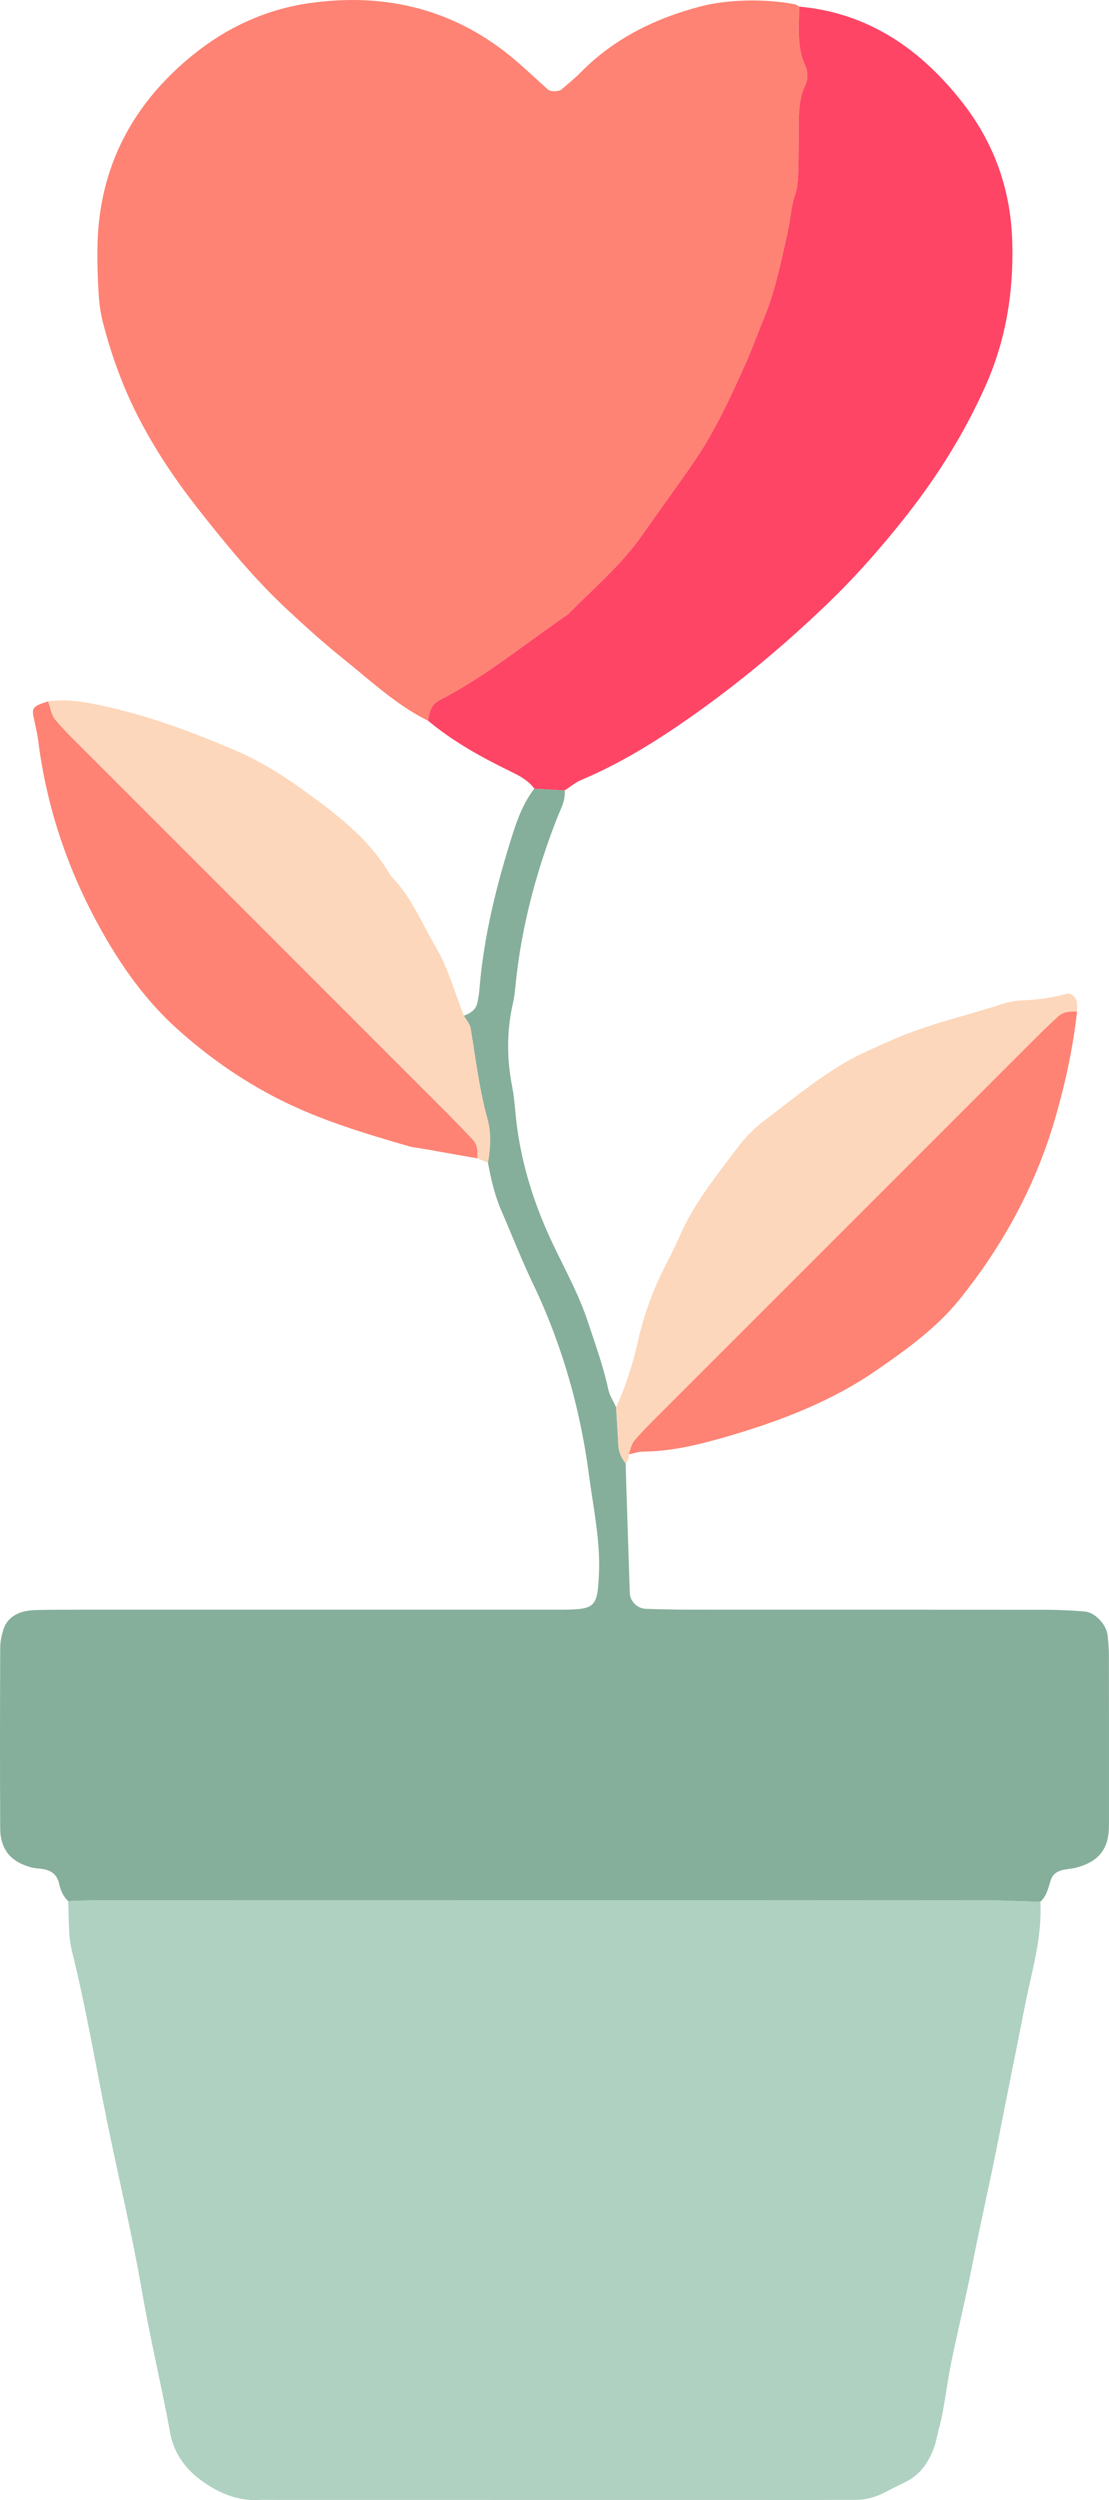   <svg xmlns="http://www.w3.org/2000/svg" viewBox="0 0 212.951 480.007">
   <g>
    <g>
     <path d="m199.766,365.136c.391,6.809-1.643,13.29-2.93,19.834-1.721,8.749-3.504,17.487-5.214,26.239-1.527,7.814-3.34,15.571-4.866,23.385-1.222,6.26-2.745,12.453-4.039,18.686-.902,4.346-1.298,8.821-2.452,13.145-.328,1.23-.528,2.506-.978,3.689-1.051,2.762-2.659,5.098-5.44,6.431-1.44.69-2.858,1.429-4.284,2.148-1.747.88-3.596,1.289-5.553,1.279-2.56-.013-5.12.017-7.68.017-34.558-.003-69.116-.007-103.674-.011-.96,0-1.923-.046-2.88.008-4.41.249-8.206-1.522-11.533-4.054-2.811-2.14-4.884-5.117-5.542-8.704-1.666-9.086-3.844-18.079-5.412-27.164-1.9-11.005-4.503-21.852-6.731-32.774-2.226-10.915-4.058-21.921-6.757-32.749-.761-3.052-.514-6.355-.73-9.543,1.914-.054,3.828-.154,5.741-.155,23.937-.01,47.874-.005,71.811-.005,32.874,0,65.749-.009,98.623.013,3.506.002,7.012.187,10.519.287Z" style="fill:#afd1c1;">
     </path>
     <path d="m82.214,138.39c-6.075-2.991-10.965-7.624-16.17-11.8-3.732-2.995-7.299-6.208-10.805-9.469-6.33-5.887-11.811-12.55-17.138-19.331-4.542-5.783-8.622-11.868-11.927-18.473-2.731-5.458-4.766-11.15-6.319-17.023-.486-1.838-.782-3.757-.9-5.656-.198-3.184-.305-6.384-.236-9.573.326-14.998,6.707-27.055,18.209-36.43C43.483,5.294,51.065,1.789,59.425.601c14.596-2.074,27.913,1.141,39.356,10.813,2.19,1.851,4.263,3.84,6.404,5.749.553.493,2.106.467,2.681-.03,1.205-1.042,2.459-2.04,3.572-3.173,6.46-6.579,14.386-10.469,23.198-12.755,5.111-1.326,12.251-1.485,17.991-.387.298.057.561.297.841.452-.026,3.816-.514,7.665,1.154,11.329.538,1.181.554,2.59.008,3.743-1.286,2.718-1.244,5.579-1.266,8.455-.019,2.556.022,5.114-.073,7.667-.059,1.585-.042,3.26-.555,4.72-.861,2.45-.943,5.006-1.5,7.464-1.262,5.571-2.358,11.224-4.572,16.53-1.227,2.94-2.288,5.968-3.585,8.844-2.878,6.382-5.782,12.767-9.789,18.609-3.243,4.728-6.646,9.334-9.913,14.027-4.08,5.862-9.443,10.347-14.351,15.335-8.147,5.555-15.77,11.895-24.593,16.438-1.628.838-2.034,2.329-2.219,3.96Z" style="fill:#fe8374;">
     </path>
     <path d="m199.766,365.136c-3.506-.1-7.012-.285-10.519-.287-32.874-.022-65.749-.013-98.623-.013-23.937,0-47.874-.005-71.811.005-1.914,0-3.827.101-5.741.155-.954-.921-1.453-2.076-1.727-3.347-.39-1.813-1.63-2.618-3.364-2.837-.634-.08-1.286-.097-1.899-.258-4.005-1.052-6.02-3.435-6.042-7.532-.062-11.517-.045-23.034.001-34.551.005-1.249.252-2.547.653-3.732.536-1.585,1.774-2.659,3.357-3.177.897-.294,1.881-.411,2.83-.437,2.558-.071,5.118-.066,7.677-.066,30.071-.004,60.143-.004,90.214-.004,1.28,0,2.56.01,3.839-.008,5.746-.081,6.119-.713,6.397-6.832.294-6.468-1.09-12.741-1.919-19.049-1.082-8.225-2.933-16.353-5.651-24.237-1.459-4.233-3.132-8.369-5.076-12.418-2.211-4.604-4.059-9.381-6.094-14.07-1.284-2.957-1.984-6.07-2.575-9.216.495-2.799.659-5.676-.089-8.376-1.584-5.722-2.274-11.581-3.233-17.405-.142-.86-.849-1.626-1.294-2.436,1.24-.441,2.288-1.111,2.59-2.492.203-.926.335-1.875.413-2.82.847-10.185,3.332-20.02,6.412-29.719.962-3.028,2.136-5.993,4.105-8.556,1.944.115,3.889.229,5.833.344.187,2.018-.842,3.698-1.529,5.47-3.939,10.162-6.739,20.607-7.864,31.473-.131,1.27-.23,2.556-.517,3.794-1.244,5.38-1.226,10.754-.17,16.158.305,1.563.462,3.16.603,4.749.801,9.016,3.416,17.505,7.308,25.643,2.34,4.894,4.966,9.657,6.666,14.85,1.391,4.247,2.935,8.439,3.87,12.829.256,1.206.993,2.309,1.509,3.46.148,2.467.299,4.934.444,7.402.075,1.281.597,2.375,1.384,3.362.263,8.294.515,16.589.799,24.882.055,1.622,1.449,2.999,3.082,3.052,2.869.093,5.741.158,8.612.159,22.672.013,45.344-.003,68.017.022,2.547.003,5.1.12,7.638.33,1.981.164,4.163,2.49,4.387,4.502.141,1.265.261,2.541.264,3.812.023,10.538.016,21.076.017,31.613,0,.639-.004,1.278-.031,1.916-.168,3.938-2.128,6.255-6.262,7.335-.921.24-1.9.26-2.817.512-.936.257-1.699.81-2.037,1.804-.509,1.496-.774,3.111-2.038,4.245Z" style="fill:#85af9b;">
     </path>
     <path d="m108.432,151.762l-5.833-.344c-1.143-1.575-2.804-2.439-4.492-3.262-5.616-2.737-11.064-5.748-15.893-9.767.184-1.631.591-3.122,2.219-3.96,8.823-4.543,16.446-10.883,24.593-16.438,4.909-4.988,10.271-9.473,14.351-15.335,3.267-4.693,6.67-9.299,9.913-14.027,4.007-5.842,6.911-12.227,9.789-18.609,1.297-2.876,2.358-5.904,3.585-8.844,2.214-5.306,3.31-10.959,4.572-16.53.557-2.458.639-5.014,1.5-7.464.513-1.46.496-3.135.555-4.72.095-2.553.053-5.111.073-7.667.022-2.876-.019-5.737,1.266-8.455.545-1.153.529-2.562-.008-3.743-1.668-3.664-1.179-7.513-1.154-11.329,13.308,1.209,23.314,8.179,31.296,18.351,6.079,7.748,9.285,16.635,9.606,26.583.315,9.745-1.181,19.072-5.182,28.01-3.943,8.808-8.99,16.938-14.918,24.505-4.731,6.037-9.783,11.811-15.325,17.145-8.307,7.995-17.128,15.366-26.568,21.977-6.548,4.586-13.337,8.783-20.745,11.901-1.147.483-2.137,1.339-3.2,2.023Z" style="fill:#fe4566;">
     </path>
     <path d="m120.135,280.952c-.787-.986-1.309-2.08-1.384-3.362-.145-2.467-.296-4.934-.444-7.402,1.866-4.057,3.206-8.296,4.179-12.639,1.049-4.678,2.628-9.15,4.73-13.447,1.119-2.287,2.343-4.528,3.351-6.862,2.68-6.204,6.915-11.392,10.912-16.719,1.514-2.018,3.342-3.908,5.352-5.426,5.065-3.826,9.97-7.904,15.463-11.116,2.734-1.598,5.696-2.816,8.59-4.128,6.965-3.158,14.45-4.756,21.679-7.121,1.192-.39,2.479-.62,3.732-.666,2.871-.106,5.683-.476,8.45-1.251.801-.224,1.853.559,2.028,1.552.107.608.037,1.247.046,1.872-1.289-.085-2.588-.028-3.587.873-1.649,1.487-3.236,3.045-4.807,4.616-24.03,24.018-48.055,48.041-72.073,72.071-1.57,1.571-3.156,3.139-4.577,4.84-.573.686-.723,1.726-1.066,2.605.093.665-.098,1.234-.575,1.708Z" style="fill:#fdd7bb;">
     </path>
     <path d="m120.71,279.245c.343-.879.492-1.919,1.066-2.605,1.421-1.701,3.007-3.269,4.577-4.84,24.019-24.03,48.044-48.053,72.073-72.071,1.571-1.57,3.158-3.129,4.807-4.616,1-.902,2.299-.958,3.587-.873-.783,7.002-2.283,13.881-4.244,20.615-3.709,12.738-9.961,24.225-18.261,34.554-4.45,5.538-10.189,9.659-15.988,13.665-9.065,6.262-19.247,10.035-29.726,13.027-4.9,1.399-9.902,2.559-15.075,2.601-.94.008-1.878.353-2.817.542Z" style="fill:#fe8374;">
     </path>
     <path d="m91.664,222.405c-3.45-.611-6.899-1.223-10.349-1.832-.943-.166-1.913-.234-2.827-.499-8.584-2.486-17.135-5.055-25.143-9.142-7.159-3.653-13.685-8.256-19.595-13.632-5.942-5.405-10.566-11.975-14.453-18.969-6.257-11.256-10.346-23.284-11.958-36.11-.198-1.575-.616-3.122-.914-4.686-.319-1.674.008-2.007,2.824-2.872.434,1.18.598,2.586,1.357,3.495,1.83,2.195,3.913,4.184,5.939,6.211,22.749,22.762,45.508,45.513,68.257,68.274,2.027,2.027,4.041,4.07,5.993,6.168.922.991.972,2.299.868,3.593Z" style="fill:#fe8374;">
     </path>
     <path d="m91.664,222.405c.104-1.294.054-2.602-.868-3.593-1.952-2.098-3.966-4.14-5.993-6.168-22.75-22.761-45.509-45.512-68.257-68.274-2.026-2.027-4.109-4.016-5.939-6.211-.759-.91-.922-2.315-1.357-3.495,3.518-.499,6.871.064,10.359.818,9.076,1.962,17.704,5.176,26.146,8.846,4.338,1.886,8.454,4.467,12.305,7.242,6.444,4.646,12.878,9.411,16.932,16.549,3.924,3.888,5.936,9.039,8.668,13.666,2.396,4.058,3.657,8.787,5.419,13.219.445.81,1.152,1.576,1.294,2.436.959,5.824,1.649,11.682,3.233,17.405.748,2.701.583,5.577.089,8.377-.677-.272-1.353-.544-2.03-.817Z" style="fill:#fdd7bb;">
     </path>
    </g>
   </g>
  </svg>
